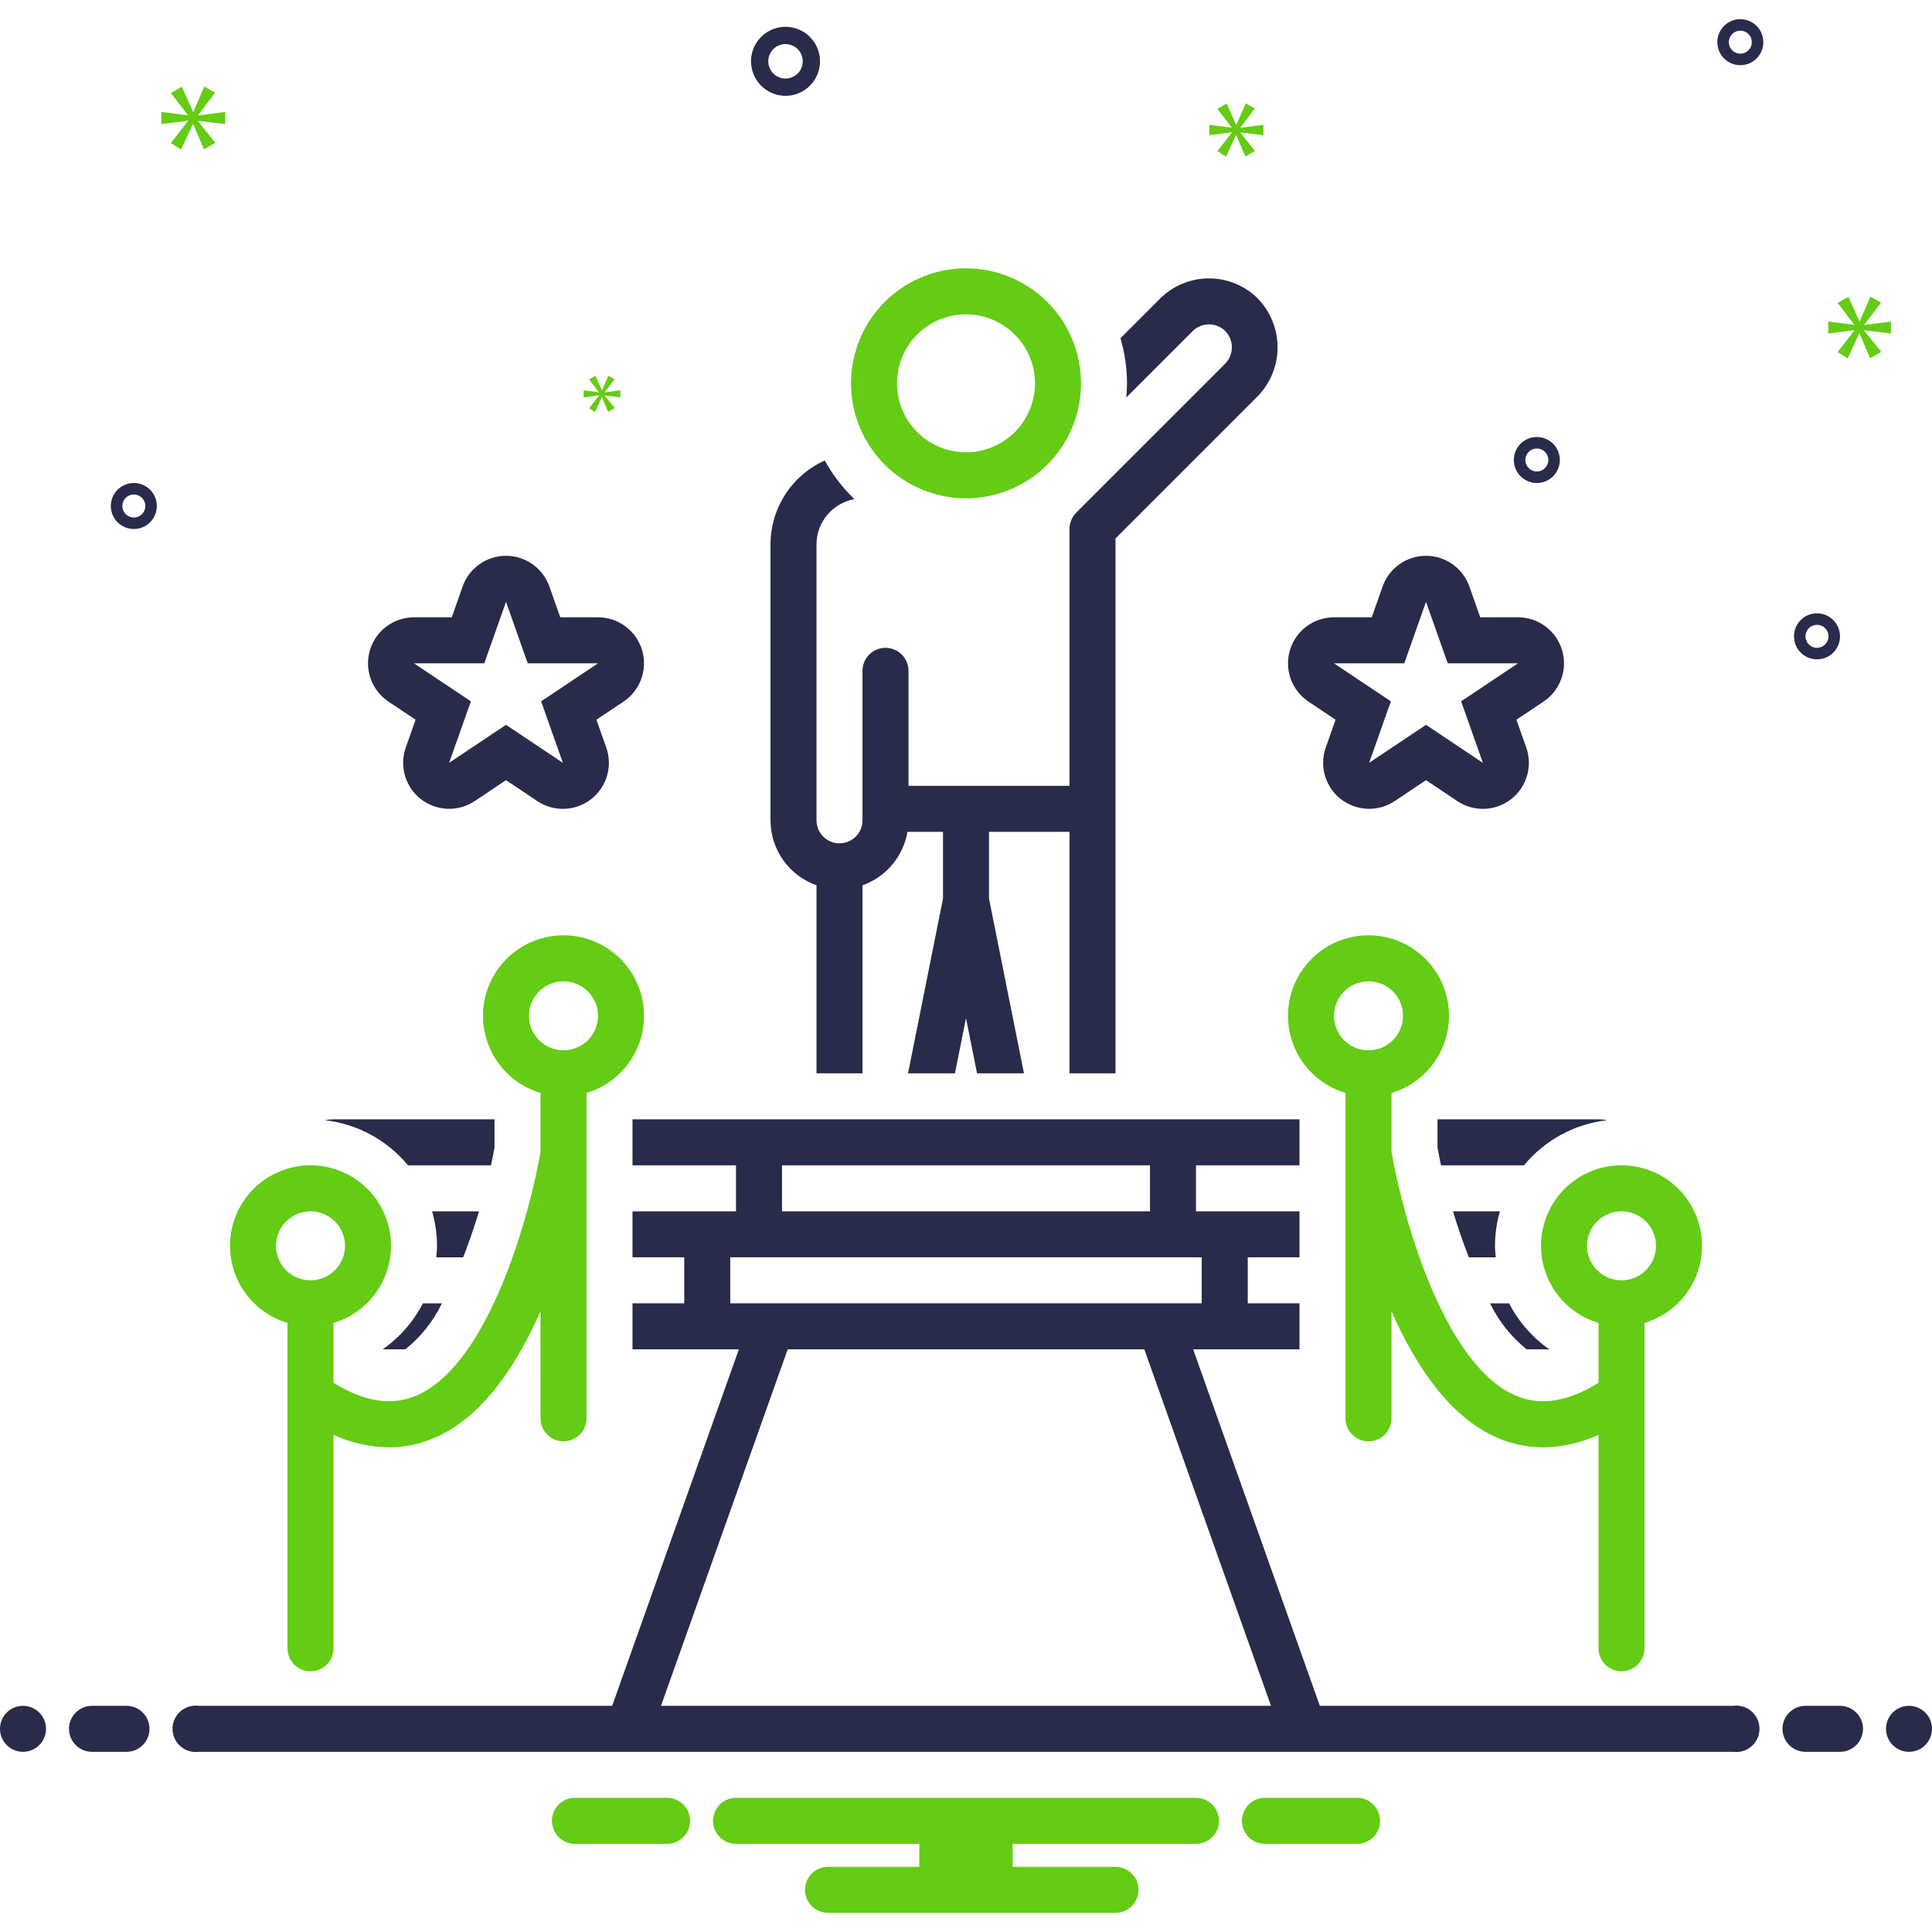 <?xml version="1.0" encoding="UTF-8"?> <svg xmlns="http://www.w3.org/2000/svg" width="168" height="168" viewBox="0 0 168 168" fill="none"> <path d="M2 152.333C3.105 152.333 4 151.438 4 150.333C4 149.228 3.105 148.333 2 148.333C0.895 148.333 0 149.228 0 150.333C0 151.438 0.895 152.333 2 152.333Z" fill="#282B4A"></path> <path d="M11 148.333H8C7.47 148.333 6.961 148.544 6.586 148.919C6.211 149.294 6 149.803 6 150.333C6 150.863 6.211 151.372 6.586 151.747C6.961 152.122 7.47 152.333 8 152.333H11C11.53 152.333 12.039 152.122 12.414 151.747C12.789 151.372 13 150.863 13 150.333C13 149.803 12.789 149.294 12.414 148.919C12.039 148.544 11.53 148.333 11 148.333ZM160 148.333H157C156.47 148.333 155.961 148.544 155.586 148.919C155.211 149.294 155 149.803 155 150.333C155 150.863 155.211 151.372 155.586 151.747C155.961 152.122 156.47 152.333 157 152.333H160C160.53 152.333 161.039 152.122 161.414 151.747C161.789 151.372 162 150.863 162 150.333C162 149.803 161.789 149.294 161.414 148.919C161.039 148.544 160.53 148.333 160 148.333Z" fill="#282B4A"></path> <path d="M166 152.333C167.105 152.333 168 151.438 168 150.333C168 149.228 167.105 148.333 166 148.333C164.895 148.333 164 149.228 164 150.333C164 151.438 164.895 152.333 166 152.333Z" fill="#282B4A"></path> <path d="M118.154 156.333H109.846C109.342 156.372 108.872 156.6 108.529 156.97C108.186 157.341 107.995 157.828 107.995 158.333C107.995 158.838 108.186 159.325 108.529 159.696C108.872 160.066 109.342 160.294 109.846 160.333H118.154C118.658 160.294 119.128 160.066 119.471 159.696C119.814 159.325 120.005 158.838 120.005 158.333C120.005 157.828 119.814 157.341 119.471 156.97C119.128 156.6 118.658 156.372 118.154 156.333ZM58.154 156.333H49.846C49.342 156.372 48.872 156.6 48.529 156.97C48.186 157.341 47.995 157.828 47.995 158.333C47.995 158.838 48.186 159.325 48.529 159.696C48.872 160.066 49.342 160.294 49.846 160.333H58.154C58.658 160.294 59.128 160.066 59.471 159.696C59.814 159.325 60.005 158.838 60.005 158.333C60.005 157.828 59.814 157.341 59.471 156.97C59.128 156.6 58.658 156.372 58.154 156.333ZM104 156.333H64C63.47 156.333 62.961 156.544 62.586 156.919C62.211 157.294 62 157.803 62 158.333C62 158.863 62.211 159.372 62.586 159.747C62.961 160.122 63.47 160.333 64 160.333H79.94V162.333H72C71.47 162.333 70.961 162.544 70.586 162.919C70.211 163.294 70 163.803 70 164.333C70 164.863 70.211 165.372 70.586 165.747C70.961 166.122 71.47 166.333 72 166.333H97C97.531 166.333 98.039 166.122 98.414 165.747C98.789 165.372 99 164.863 99 164.333C99 163.803 98.789 163.294 98.414 162.919C98.039 162.544 97.531 162.333 97 162.333H88.06V160.333H104C104.531 160.333 105.039 160.122 105.414 159.747C105.789 159.372 106 158.863 106 158.333C106 157.803 105.789 157.294 105.414 156.919C105.039 156.544 104.531 156.333 104 156.333Z" fill="#64CC14"></path> <path d="M33.777 61.006L36.137 62.584L35.285 65C35.005 65.792 34.982 66.652 35.219 67.458C35.455 68.264 35.939 68.975 36.603 69.49C37.266 70.006 38.075 70.299 38.914 70.329C39.754 70.359 40.582 70.124 41.28 69.657L44 67.84L46.721 69.66C47.419 70.127 48.248 70.363 49.087 70.333C49.928 70.303 50.737 70.01 51.4 69.494C52.064 68.978 52.548 68.266 52.784 67.459C53.02 66.653 52.997 65.792 52.716 65L51.862 62.583L54.152 61.052C54.881 60.587 55.44 59.898 55.744 59.088C56.049 58.278 56.083 57.392 55.841 56.561C55.599 55.731 55.094 55.001 54.403 54.482C53.711 53.962 52.87 53.681 52.005 53.68H48.718L47.772 51C47.496 50.219 46.986 49.544 46.31 49.066C45.635 48.588 44.828 48.331 44 48.331C43.172 48.331 42.365 48.588 41.69 49.066C41.014 49.544 40.503 50.219 40.228 51L39.282 53.68H36C35.142 53.68 34.307 53.956 33.618 54.467C32.928 54.978 32.422 55.697 32.173 56.518C31.924 57.339 31.945 58.219 32.234 59.026C32.523 59.834 33.064 60.529 33.777 61.006ZM42.111 57.681L44 52.333L45.889 57.68H52L47.056 60.985L48.944 66.333L44 63.028L39.056 66.333L40.944 60.985L36 57.681H42.111ZM113.777 61.006L116.137 62.584L115.284 65.001C115.004 65.793 114.981 66.653 115.218 67.459C115.454 68.265 115.938 68.976 116.602 69.492C117.265 70.007 118.074 70.3 118.913 70.33C119.753 70.36 120.581 70.125 121.279 69.658L124 67.84L126.721 69.66C127.419 70.127 128.247 70.363 129.087 70.333C129.927 70.303 130.737 70.01 131.4 69.494C132.064 68.978 132.548 68.266 132.784 67.459C133.021 66.653 132.997 65.792 132.716 65L131.862 62.583L134.152 61.052C134.881 60.587 135.44 59.898 135.744 59.088C136.049 58.278 136.083 57.392 135.841 56.561C135.599 55.731 135.094 55.001 134.403 54.482C133.711 53.962 132.87 53.681 132.005 53.68H128.718L127.772 51C127.496 50.219 126.986 49.544 126.31 49.066C125.635 48.588 124.827 48.331 124 48.331C123.172 48.331 122.365 48.588 121.69 49.066C121.014 49.544 120.503 50.219 120.228 51L119.282 53.68H116C115.142 53.68 114.307 53.956 113.618 54.467C112.929 54.978 112.422 55.697 112.173 56.518C111.924 57.339 111.945 58.219 112.234 59.026C112.523 59.834 113.064 60.529 113.777 61.006ZM122.111 57.681L124 52.333L125.889 57.68H132L127.056 60.985L128.944 66.333L124 63.028L119.056 66.333L120.944 60.985L116 57.681H122.111Z" fill="#282B4A"></path> <path d="M117 95.038V123.332C117 123.862 117.211 124.371 117.586 124.746C117.961 125.121 118.47 125.332 119 125.332C119.53 125.332 120.039 125.121 120.414 124.746C120.789 124.371 121 123.862 121 123.332V114.025C123.073 118.728 126.073 123.283 130.27 125.053C131.51 125.583 132.844 125.857 134.193 125.858C135.854 125.835 137.491 125.463 139 124.768V143.332C139 143.862 139.211 144.371 139.586 144.746C139.961 145.121 140.47 145.332 141 145.332C141.53 145.332 142.039 145.121 142.414 144.746C142.789 144.371 143 143.862 143 143.332V115.038C144.611 114.558 145.996 113.513 146.901 112.096C147.805 110.679 148.169 108.983 147.927 107.319C147.684 105.655 146.85 104.135 145.579 103.035C144.307 101.935 142.681 101.33 141 101.33C139.319 101.33 137.693 101.935 136.421 103.035C135.15 104.135 134.316 105.655 134.073 107.319C133.831 108.983 134.195 110.679 135.099 112.096C136.004 113.513 137.389 114.558 139 115.038V120.245C136.326 121.895 133.971 122.272 131.826 121.368C125.413 118.667 121.868 105.293 121 100.162V95.038C122.611 94.558 123.996 93.513 124.901 92.096C125.805 90.679 126.169 88.983 125.927 87.319C125.684 85.655 124.85 84.135 123.579 83.035C122.307 81.935 120.681 81.33 119 81.33C117.319 81.33 115.693 81.935 114.421 83.035C113.15 84.135 112.316 85.655 112.073 87.319C111.831 88.983 112.195 90.679 113.099 92.096C114.004 93.513 115.389 94.558 117 95.038ZM138 108.332C138 107.739 138.176 107.159 138.506 106.665C138.835 106.172 139.304 105.787 139.852 105.56C140.4 105.333 141.003 105.274 141.585 105.39C142.167 105.505 142.702 105.791 143.121 106.211C143.541 106.63 143.827 107.165 143.942 107.747C144.058 108.329 143.999 108.932 143.772 109.48C143.545 110.028 143.16 110.497 142.667 110.826C142.173 111.156 141.593 111.332 141 111.332C140.205 111.331 139.442 111.015 138.88 110.452C138.317 109.89 138.001 109.127 138 108.332ZM119 85.332C119.593 85.332 120.173 85.508 120.667 85.838C121.16 86.167 121.545 86.636 121.772 87.184C121.999 87.732 122.058 88.335 121.942 88.917C121.827 89.499 121.541 90.034 121.121 90.453C120.702 90.873 120.167 91.159 119.585 91.274C119.003 91.39 118.4 91.331 117.852 91.104C117.304 90.877 116.835 90.492 116.506 89.999C116.176 89.505 116 88.925 116 88.332C116.001 87.537 116.317 86.774 116.88 86.212C117.442 85.649 118.205 85.333 119 85.332Z" fill="#64CC14"></path> <path d="M41.653 105.333H37.573C37.854 106.308 37.998 107.318 38 108.333C38 108.671 37.966 109.001 37.936 109.333H40.275C40.785 108.034 41.247 106.679 41.653 105.333ZM35.479 101.333H42.692C42.807 100.806 42.912 100.289 43 99.796V97.333H29C28.747 97.335 28.496 97.36 28.248 97.409C31.075 97.732 33.668 99.138 35.479 101.333ZM33.279 117.333H35.246C36.593 116.254 37.68 114.887 38.428 113.333H36.776C35.953 114.931 34.752 116.303 33.279 117.333Z" fill="#282B4A"></path> <path d="M25 115.038V143.332C25 143.862 25.211 144.371 25.586 144.746C25.961 145.121 26.47 145.332 27 145.332C27.53 145.332 28.039 145.121 28.414 144.746C28.789 144.371 29 143.862 29 143.332V124.768C30.509 125.463 32.146 125.835 33.807 125.858C35.156 125.857 36.49 125.583 37.73 125.053C41.927 123.283 44.926 118.728 47 114.025V123.332C47 123.862 47.211 124.371 47.586 124.746C47.961 125.121 48.47 125.332 49 125.332C49.53 125.332 50.039 125.121 50.414 124.746C50.789 124.371 51 123.862 51 123.332V95.038C52.611 94.558 53.996 93.513 54.901 92.096C55.805 90.679 56.169 88.983 55.927 87.319C55.684 85.655 54.85 84.135 53.578 83.035C52.307 81.935 50.681 81.33 49 81.33C47.319 81.33 45.693 81.935 44.422 83.035C43.15 84.135 42.316 85.655 42.073 87.319C41.831 88.983 42.195 90.679 43.099 92.096C44.004 93.513 45.389 94.558 47 95.038V100.162C46.132 105.292 42.587 118.667 36.173 121.368C34.033 122.271 31.676 121.895 29 120.245V115.038C30.611 114.558 31.996 113.513 32.901 112.096C33.805 110.679 34.169 108.983 33.927 107.319C33.684 105.655 32.85 104.135 31.578 103.035C30.307 101.935 28.681 101.33 27 101.33C25.319 101.33 23.693 101.935 22.422 103.035C21.15 104.135 20.316 105.655 20.073 107.319C19.831 108.983 20.195 110.679 21.099 112.096C22.004 113.513 23.389 114.558 25 115.038ZM46 88.333C46 87.74 46.176 87.16 46.506 86.666C46.835 86.173 47.304 85.788 47.852 85.561C48.4 85.334 49.003 85.275 49.585 85.391C50.167 85.506 50.702 85.792 51.121 86.212C51.541 86.631 51.827 87.166 51.942 87.748C52.058 88.33 51.999 88.933 51.772 89.481C51.545 90.029 51.16 90.498 50.667 90.827C50.173 91.157 49.593 91.333 49 91.333C48.205 91.332 47.442 91.016 46.88 90.454C46.317 89.891 46.001 89.128 46 88.333ZM27 105.333C27.593 105.333 28.173 105.509 28.667 105.839C29.16 106.168 29.545 106.637 29.772 107.185C29.999 107.733 30.058 108.336 29.942 108.918C29.827 109.5 29.541 110.035 29.121 110.454C28.702 110.874 28.167 111.16 27.585 111.275C27.003 111.391 26.4 111.332 25.852 111.105C25.304 110.878 24.835 110.493 24.506 110C24.176 109.506 24 108.926 24 108.333C24.001 107.538 24.317 106.775 24.88 106.213C25.442 105.65 26.205 105.334 27 105.333ZM84 43.333C85.978 43.333 87.911 42.746 89.556 41.648C91.2 40.549 92.482 38.987 93.239 37.16C93.996 35.333 94.194 33.322 93.808 31.382C93.422 29.442 92.47 27.66 91.071 26.262C89.673 24.863 87.891 23.911 85.951 23.525C84.011 23.139 82 23.337 80.173 24.094C78.346 24.851 76.784 26.133 75.685 27.777C74.587 29.422 74 31.355 74 33.333C74.003 35.984 75.057 38.526 76.932 40.401C78.807 42.276 81.349 43.33 84 43.333ZM84 27.333C85.187 27.333 86.347 27.685 87.333 28.344C88.32 29.003 89.089 29.941 89.543 31.037C89.997 32.133 90.116 33.34 89.885 34.504C89.653 35.667 89.082 36.736 88.243 37.576C87.403 38.415 86.334 38.986 85.171 39.218C84.007 39.449 82.8 39.33 81.704 38.876C80.608 38.422 79.671 37.653 79.011 36.666C78.352 35.68 78 34.52 78 33.333C78 31.742 78.632 30.216 79.757 29.09C80.883 27.965 82.409 27.333 84 27.333Z" fill="#64CC14"></path> <path d="M71 76.983V93.333H75V76.983C76.006 76.625 76.899 76.006 77.586 75.188C78.273 74.371 78.73 73.385 78.91 72.333H82V78.136L78.96 93.333H83.04L84 88.53L84.96 93.332H89.04L86 78.136V72.333H93V93.333H97V46.82L109.374 34.446C110.477 33.308 111.093 31.786 111.093 30.202C111.093 28.618 110.477 27.096 109.374 25.958C108.246 24.837 106.721 24.207 105.13 24.207C103.54 24.207 102.014 24.837 100.886 25.958L97.431 29.413C97.806 30.686 97.998 32.006 98 33.333C98 33.748 97.973 34.156 97.938 34.563L103.709 28.791C104.086 28.416 104.595 28.205 105.127 28.204C105.658 28.203 106.169 28.413 106.546 28.787C106.913 29.167 107.117 29.674 107.117 30.203C107.117 30.73 106.913 31.238 106.546 31.618L93.587 44.578C93.215 44.955 93.004 45.463 93 45.993V68.333H79V58.333C79 57.803 78.79 57.294 78.414 56.919C78.039 56.544 77.531 56.333 77 56.333C76.47 56.333 75.961 56.544 75.586 56.919C75.211 57.294 75 57.803 75 58.333V71.333C75 71.863 74.79 72.372 74.414 72.747C74.039 73.122 73.531 73.333 73 73.333C72.47 73.333 71.961 73.122 71.586 72.747C71.211 72.372 71 71.863 71 71.333V47.333C71.002 46.395 71.334 45.488 71.937 44.77C72.54 44.052 73.376 43.568 74.299 43.404C73.275 42.421 72.405 41.288 71.719 40.044C70.314 40.676 69.122 41.701 68.285 42.994C67.448 44.287 67.002 45.794 67 47.335V71.334C67.002 72.573 67.388 73.782 68.104 74.793C68.82 75.805 69.832 76.569 71 76.983ZM126.347 105.333C126.752 106.684 127.212 108.019 127.725 109.333H130.065C130.035 109.001 130 108.671 130 108.333C130.002 107.318 130.146 106.308 130.426 105.333H126.347ZM132.753 117.333H134.721C133.248 116.303 132.048 114.931 131.224 113.333H129.572C130.32 114.887 131.407 116.254 132.753 117.333ZM125 99.796C125.087 100.289 125.193 100.806 125.307 101.332H132.521C134.332 99.138 136.924 97.731 139.751 97.408C139.504 97.359 139.252 97.334 139 97.332H125V99.796ZM150.721 148.332H114.768L103.751 117.332H113V113.332H108.5V109.332H113V105.332H104V101.332H113V97.332H55V101.332H64V105.332H55V109.332H59.5V113.332H55V117.332H64.25L53.232 148.332H17.28C16.996 148.295 16.706 148.319 16.432 148.402C16.157 148.486 15.904 148.627 15.688 148.816C15.473 149.005 15.3 149.239 15.181 149.5C15.063 149.761 15.002 150.045 15.002 150.332C15.002 150.619 15.063 150.903 15.181 151.164C15.3 151.425 15.473 151.658 15.688 151.848C15.904 152.037 16.157 152.178 16.432 152.262C16.706 152.345 16.996 152.369 17.28 152.332H150.72C151.005 152.369 151.294 152.345 151.568 152.262C151.843 152.178 152.097 152.037 152.312 151.848C152.528 151.658 152.701 151.425 152.819 151.164C152.937 150.903 152.999 150.619 152.999 150.332C152.999 150.045 152.937 149.761 152.819 149.5C152.701 149.239 152.528 149.005 152.312 148.816C152.097 148.627 151.843 148.486 151.568 148.402C151.294 148.319 151.006 148.295 150.721 148.332ZM68 101.332H100V105.332H68V101.332ZM63.5 113.332V109.332H104.5V113.332H63.5ZM68.495 117.332H99.505L110.522 148.332H57.478L68.495 117.332ZM68.305 8.332C68.898 8.332 69.478 8.156 69.972 7.826C70.465 7.497 70.85 7.028 71.077 6.48C71.304 5.932 71.363 5.329 71.248 4.747C71.132 4.165 70.846 3.63 70.427 3.211C70.007 2.791 69.472 2.505 68.891 2.39C68.308 2.274 67.705 2.333 67.157 2.56C66.609 2.787 66.14 3.172 65.811 3.665C65.481 4.159 65.305 4.739 65.305 5.332C65.306 6.127 65.622 6.89 66.185 7.452C66.747 8.015 67.51 8.331 68.305 8.332ZM68.305 3.832C68.602 3.832 68.892 3.92 69.138 4.085C69.385 4.25 69.578 4.484 69.691 4.758C69.805 5.032 69.834 5.334 69.776 5.625C69.719 5.916 69.576 6.183 69.366 6.393C69.156 6.602 68.889 6.745 68.598 6.803C68.307 6.861 68.005 6.831 67.731 6.718C67.457 6.604 67.223 6.412 67.058 6.165C66.893 5.919 66.805 5.629 66.805 5.332C66.805 4.934 66.964 4.553 67.245 4.272C67.526 3.99 67.907 3.832 68.305 3.832ZM158 53.333C157.605 53.333 157.218 53.45 156.889 53.67C156.56 53.89 156.304 54.202 156.152 54.568C156.001 54.933 155.961 55.335 156.039 55.723C156.116 56.111 156.306 56.468 156.586 56.747C156.866 57.027 157.222 57.217 157.61 57.295C157.998 57.372 158.4 57.332 158.766 57.181C159.131 57.029 159.443 56.773 159.663 56.444C159.883 56.115 160 55.729 160 55.333C160 54.803 159.789 54.294 159.414 53.919C159.039 53.544 158.53 53.334 158 53.333ZM158 56.333C157.802 56.333 157.609 56.274 157.445 56.164C157.28 56.055 157.152 55.898 157.076 55.716C157.001 55.533 156.981 55.332 157.019 55.138C157.058 54.944 157.153 54.766 157.293 54.626C157.433 54.486 157.611 54.391 157.805 54.352C157.999 54.314 158.2 54.333 158.383 54.409C158.566 54.485 158.722 54.613 158.832 54.777C158.942 54.942 159 55.135 159 55.333C159 55.598 158.894 55.852 158.707 56.04C158.52 56.227 158.265 56.333 158 56.333ZM151.333 1.667C150.938 1.667 150.551 1.784 150.222 2.004C149.893 2.224 149.637 2.536 149.485 2.902C149.334 3.267 149.294 3.669 149.372 4.057C149.449 4.445 149.639 4.801 149.919 5.081C150.199 5.361 150.555 5.551 150.943 5.629C151.331 5.706 151.733 5.666 152.099 5.515C152.464 5.363 152.776 5.107 152.996 4.778C153.216 4.449 153.333 4.063 153.333 3.667C153.333 3.137 153.122 2.628 152.747 2.253C152.372 1.878 151.863 1.668 151.333 1.667ZM151.333 4.667C151.135 4.667 150.942 4.608 150.778 4.498C150.613 4.389 150.485 4.232 150.409 4.05C150.334 3.867 150.314 3.666 150.352 3.472C150.391 3.278 150.486 3.1 150.626 2.96C150.766 2.82 150.944 2.725 151.138 2.686C151.332 2.648 151.533 2.667 151.716 2.743C151.899 2.819 152.055 2.947 152.165 3.111C152.275 3.276 152.333 3.469 152.333 3.667C152.333 3.932 152.227 4.186 152.04 4.374C151.853 4.561 151.598 4.667 151.333 4.667ZM133.638 38C133.243 38 132.856 38.117 132.527 38.337C132.198 38.557 131.942 38.869 131.79 39.235C131.639 39.6 131.599 40.002 131.677 40.39C131.754 40.778 131.944 41.135 132.224 41.414C132.504 41.694 132.86 41.884 133.248 41.962C133.636 42.039 134.038 41.999 134.404 41.848C134.769 41.696 135.081 41.44 135.301 41.111C135.521 40.782 135.638 40.396 135.638 40C135.638 39.47 135.427 38.961 135.052 38.586C134.677 38.211 134.168 38.001 133.638 38ZM133.638 41C133.44 41 133.247 40.941 133.083 40.831C132.918 40.722 132.79 40.565 132.714 40.383C132.639 40.2 132.619 39.999 132.657 39.805C132.696 39.611 132.791 39.433 132.931 39.293C133.071 39.153 133.249 39.058 133.443 39.019C133.637 38.981 133.838 39 134.021 39.076C134.204 39.152 134.36 39.28 134.47 39.444C134.58 39.609 134.638 39.802 134.638 40C134.638 40.265 134.532 40.519 134.345 40.707C134.158 40.894 133.903 41 133.638 41ZM13.638 44C13.638 43.604 13.521 43.218 13.301 42.889C13.081 42.56 12.769 42.304 12.404 42.152C12.038 42.001 11.636 41.961 11.248 42.038C10.86 42.116 10.504 42.306 10.224 42.586C9.944 42.865 9.754 43.222 9.677 43.61C9.599 43.998 9.639 44.4 9.79 44.765C9.942 45.131 10.198 45.443 10.527 45.663C10.856 45.883 11.243 46 11.638 46C12.168 45.999 12.677 45.789 13.052 45.414C13.427 45.039 13.638 44.53 13.638 44ZM10.638 44C10.638 43.802 10.697 43.609 10.807 43.444C10.917 43.28 11.073 43.152 11.255 43.076C11.438 43 11.639 42.981 11.833 43.019C12.027 43.058 12.205 43.153 12.345 43.293C12.485 43.433 12.58 43.611 12.619 43.805C12.658 43.999 12.638 44.2 12.562 44.383C12.486 44.565 12.358 44.722 12.194 44.831C12.029 44.941 11.836 45 11.638 45C11.373 45 11.119 44.894 10.931 44.707C10.744 44.519 10.638 44.265 10.638 44Z" fill="#282B4A"></path> <path d="M17.221 10.011L18.708 8.056L17.769 7.524L16.815 9.714H16.783L15.813 7.539L14.858 8.087L16.329 9.996V10.027L14.029 9.73V10.794L16.345 10.497V10.528L14.858 12.436L15.75 13L16.768 10.794H16.798L17.737 12.984L18.723 12.421L17.221 10.543V10.512L19.583 10.794V9.73L17.221 10.042V10.011ZM52.081 34.4L51.225 35.499L51.739 35.824L52.325 34.553H52.342L52.883 35.814L53.451 35.49L52.586 34.409V34.391L53.946 34.553V33.94L52.586 34.12V34.102L53.442 32.976L52.902 32.67L52.352 33.931H52.334L51.775 32.679L51.225 32.994L52.072 34.094V34.112L50.747 33.94V34.553L52.081 34.382V34.4ZM164.428 29V27.957L162.112 28.263V28.233L163.57 26.315L162.649 25.793L161.713 27.941H161.682L160.731 25.808L159.793 26.345L161.237 28.218V28.248L158.98 27.957V29L161.252 28.709V28.739L159.793 30.611L160.668 31.164L161.667 29H161.697L162.618 31.149L163.585 30.596L162.112 28.754V28.724L164.428 29ZM107.858 11.092L109.116 9.437L108.321 8.987L107.514 10.84H107.487L106.667 9L105.858 9.463L107.103 11.079V11.105L105.157 10.853V11.754L107.116 11.502V11.529L105.858 13.143L106.613 13.62L107.474 11.754H107.5L108.294 13.607L109.129 13.131L107.858 11.542V11.515L109.856 11.754V10.853L107.858 11.118V11.092Z" fill="#64CC14"></path> </svg> 